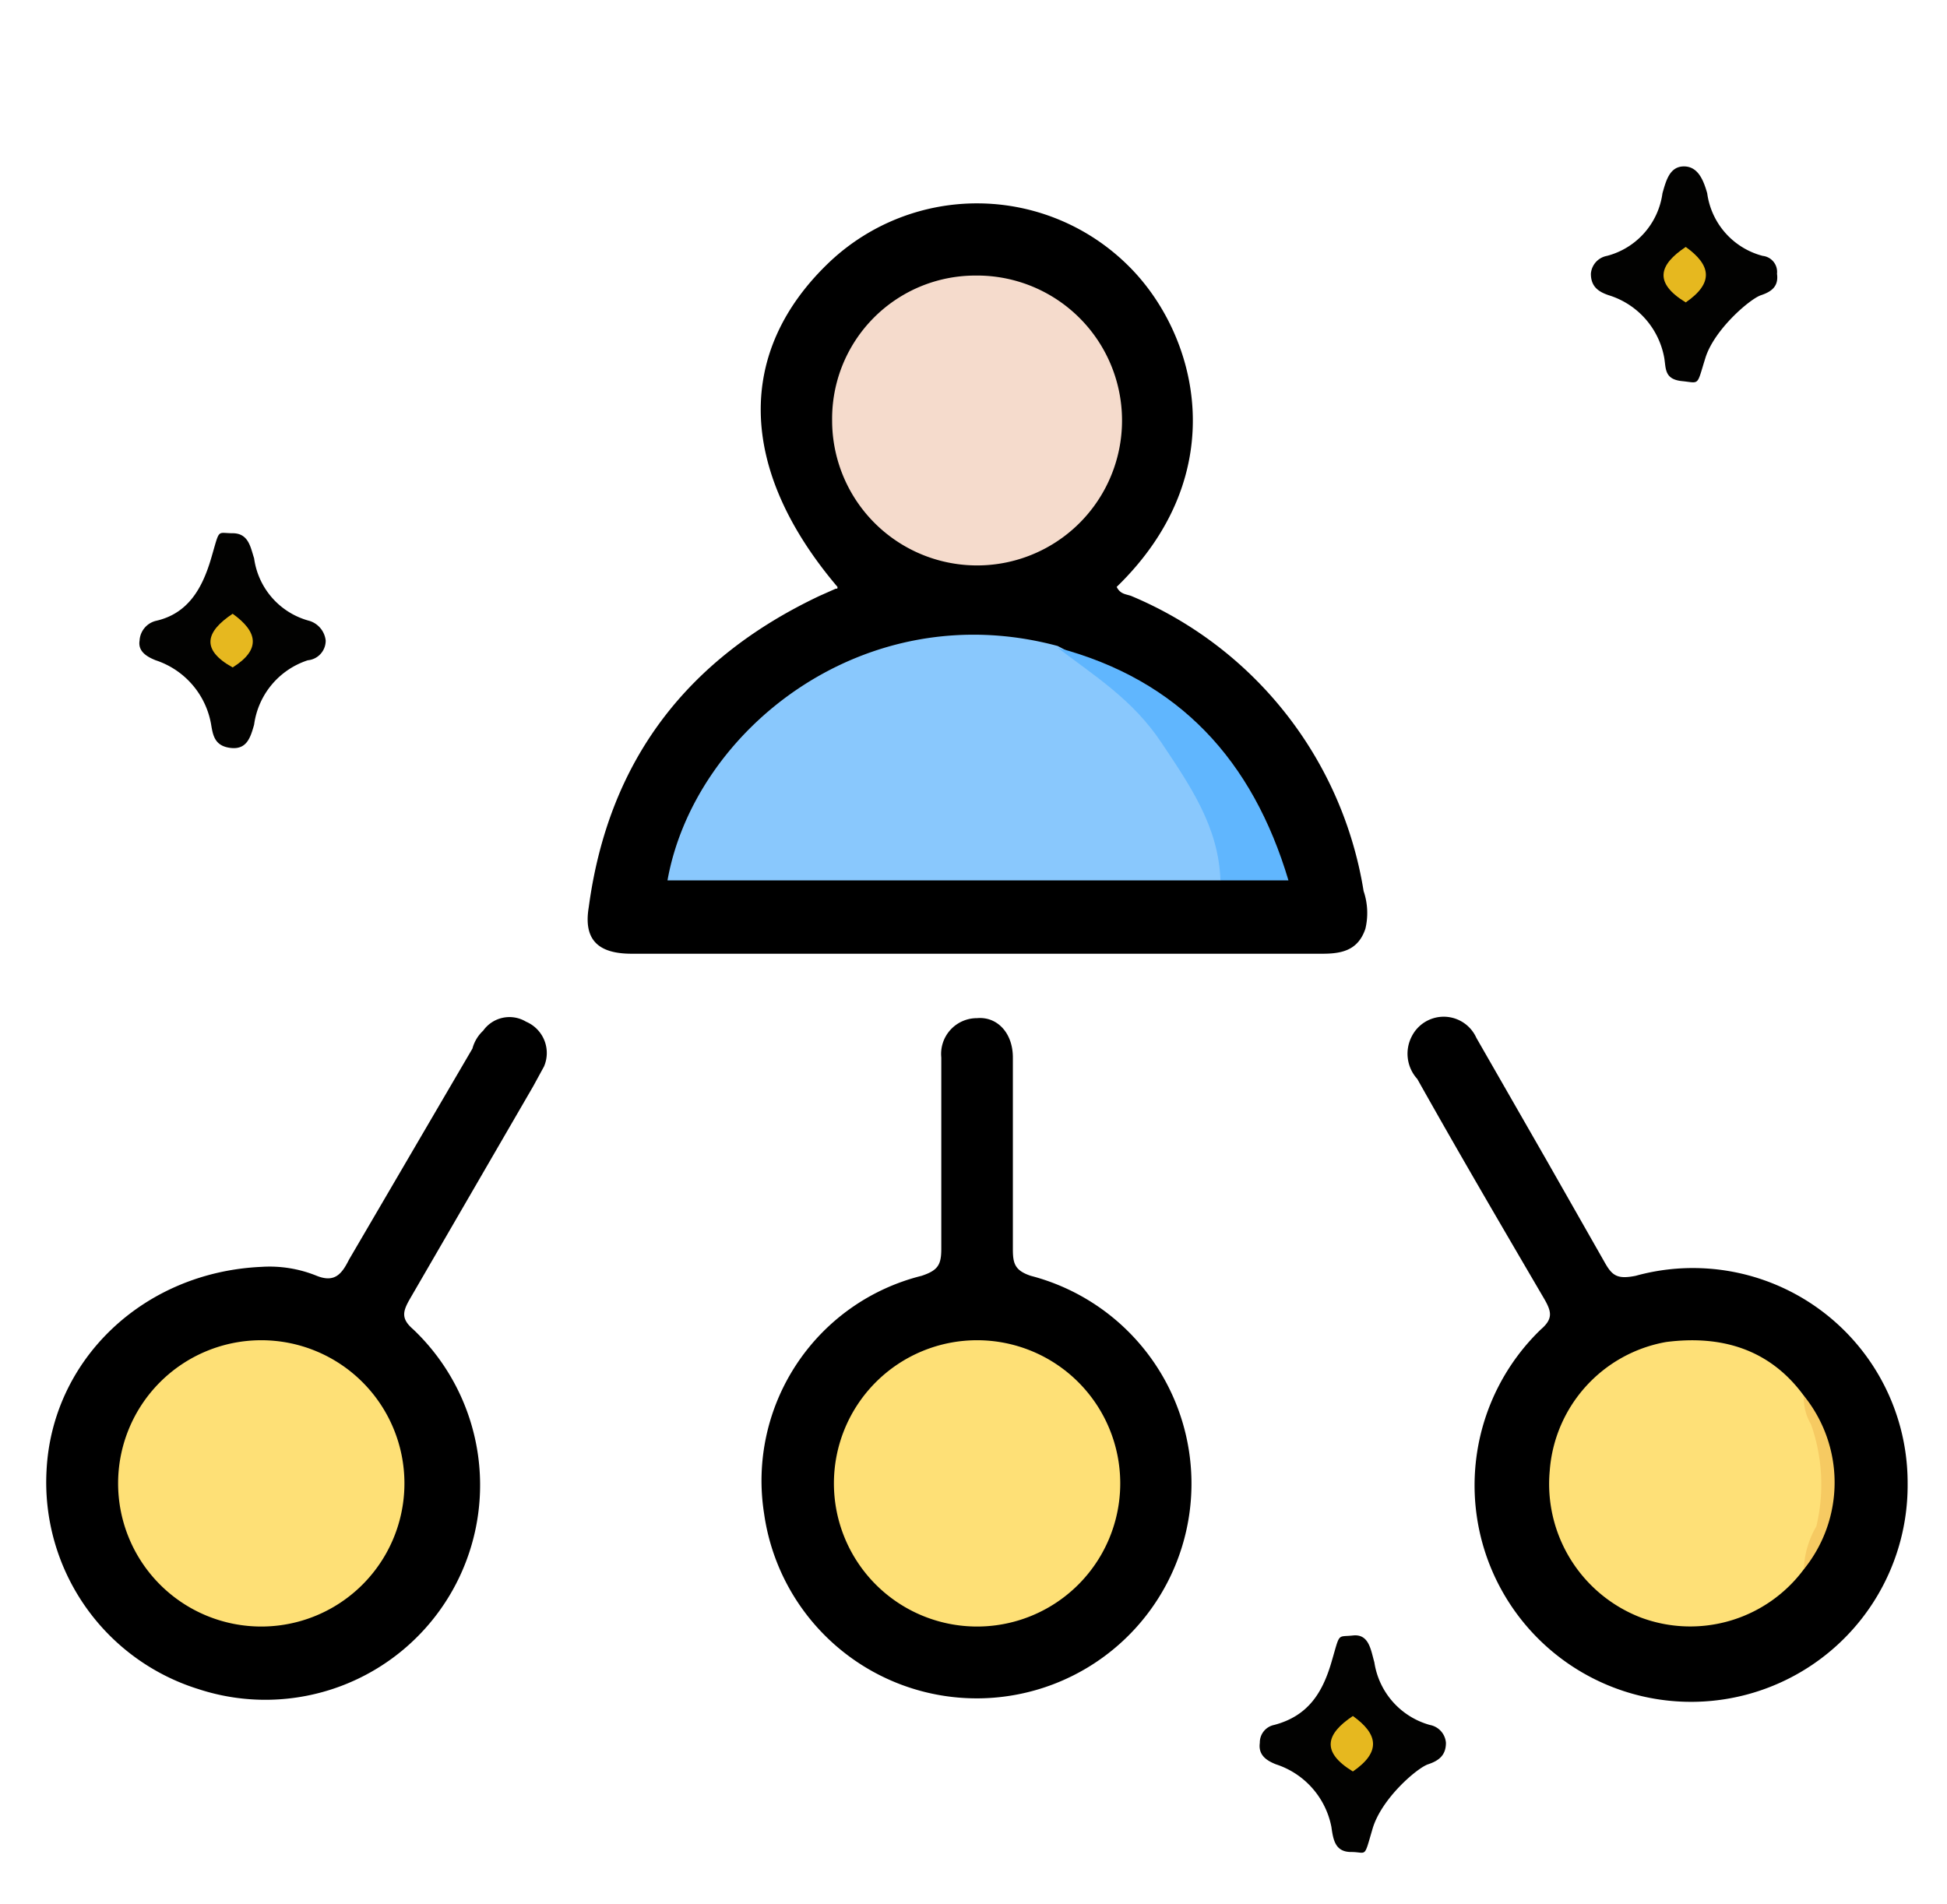 <svg id="af4a5919-7f8a-42be-b6ab-0bc41e622cb5" data-name="Layer 1" xmlns="http://www.w3.org/2000/svg" viewBox="0 0 108.8 106.4"><path d="M99.3,15.3c.1.7-.3,1-.9,1.2s-2.6,1.9-3.1,3.5S95,21.4,94,21.3s-.9-.7-1-1.3a4.5,4.5,0,0,0-3.1-3.5c-.6-.2-1-.5-1-1.2a1.1,1.1,0,0,1,.9-1,4.2,4.2,0,0,0,3.1-3.5c.2-.7.4-1.5,1.2-1.5s1.1.8,1.3,1.5a4.2,4.2,0,0,0,3.1,3.5A.9.9,0,0,1,99.3,15.3Z" fill="#020201"/><path d="M94.2,16.9c-1.8-1.1-1.5-2.1,0-3.1C95.6,14.8,95.8,15.8,94.2,16.9Z" fill="#e6b81f"/><path d="M18.2,35.8a1.1,1.1,0,0,1-1,1.1,4.4,4.4,0,0,0-3,3.6c-.2.7-.4,1.4-1.3,1.3s-1-.7-1.1-1.3a4.6,4.6,0,0,0-3.1-3.6c-.5-.2-1-.5-.9-1.1a1.2,1.2,0,0,1,.9-1.1c1.8-.4,2.6-1.8,3.1-3.5s.3-1.4,1.2-1.4,1,.8,1.2,1.4a4.2,4.2,0,0,0,3.1,3.5A1.3,1.3,0,0,1,18.2,35.8Z" fill="#020201"/><path d="M13,37.3c-1.8-1-1.5-2,0-3C14.4,35.3,14.6,36.3,13,37.3Z" fill="#e6b81f"/><path d="M80.8,97.4c0,.7-.4,1-1,1.2s-2.6,1.9-3.1,3.6-.3,1.3-1.2,1.3-1-.7-1.1-1.4a4.6,4.6,0,0,0-3.1-3.5c-.5-.2-1-.5-.9-1.2a1,1,0,0,1,.8-1c1.9-.5,2.7-1.8,3.2-3.5s.3-1.4,1.2-1.5,1,.8,1.2,1.5a4.3,4.3,0,0,0,3.1,3.5A1.1,1.1,0,0,1,80.8,97.4Z" fill="#020201"/><path d="M75.6,99c-1.8-1.1-1.5-2.1,0-3.1C77,96.9,77.2,97.9,75.6,99Z" fill="#e6b81f"/><path d="M46.8,32.8c-5.6-6.6-5.7-13.2-.4-18.2a12,12,0,0,1,16.6.2c3.9,3.8,6,11.6-.6,18,.2.4.5.4.8.5a21.6,21.6,0,0,1,13,16.5,3.8,3.8,0,0,1,.1,2.1c-.4,1.2-1.3,1.4-2.4,1.4H35.3c-1.9,0-2.7-.8-2.4-2.6,1.1-8.2,5.5-13.9,12.9-17.4l.9-.4C46.8,32.9,46.8,32.9,46.8,32.8Z"/><path d="M106.6,82.9a12.1,12.1,0,1,1-20.5-8.6c.7-.6.6-1,.2-1.7-2.4-4.1-4.8-8.2-7.1-12.3a2.1,2.1,0,0,1-.3-2.4,2,2,0,0,1,3.6.1l3.9,6.8,3.3,5.8c.4.7.7.9,1.7.7A12,12,0,0,1,106.6,82.9Z"/><path d="M14.6,70.8a7,7,0,0,1,3.1.5c1,.4,1.4-.1,1.8-.9l6.9-11.8a2.1,2.1,0,0,1,.6-1,1.8,1.8,0,0,1,2.4-.5,1.9,1.9,0,0,1,1,2.5l-.6,1.1L22.9,72.6c-.4.7-.5,1.1.2,1.7a12,12,0,0,1-12,20.1A12.1,12.1,0,0,1,2.6,82.2C2.9,76,8,71.1,14.6,70.8Z"/><path d="M52.6,64.5V59.1a2,2,0,0,1,2-2.2c1.1-.1,2,.8,2,2.2V69.8c0,.8.1,1.2,1,1.5A12,12,0,1,1,42.7,84.6a11.8,11.8,0,0,1,8.8-13.3c.9-.3,1.1-.6,1.1-1.5S52.6,66.3,52.6,64.5Z"/><path d="M68.2,49.2H37.3c1.5-8.4,11-16,21.8-13.1,4.7,2.4,7.4,6.3,9.2,11.1A1.9,1.9,0,0,1,68.2,49.2Z" fill="#89c8fd"/><path d="M54.5,15.4a8.1,8.1,0,1,1-8,8.1A8,8,0,0,1,54.5,15.4Z" fill="#f5dbcc"/><path d="M68.2,49.2c-.1-3-1.7-5.3-3.3-7.7s-3.7-3.7-5.8-5.3C65.9,38,70,42.5,72,49.2Z" fill="#60b6fe"/><path d="M100.8,87.7a7.9,7.9,0,0,1-9.1,2.7,8,8,0,0,1-5.1-8.2A7.9,7.9,0,0,1,93.1,75c3.1-.4,5.8.4,7.7,3A9.6,9.6,0,0,1,100.8,87.7Z" fill="#fee077"/><path d="M100.8,87.7a5.1,5.1,0,0,1,.7-2.4,10.1,10.1,0,0,0-.3-5.7,2.9,2.9,0,0,1-.4-1.6A7.7,7.7,0,0,1,100.8,87.7Z" fill="#f6ca62"/><path d="M14.6,90.9a8,8,0,1,1,8-8A8,8,0,0,1,14.6,90.9Z" fill="#fee076"/><path d="M54.6,90.9a8,8,0,1,1,8-8A8,8,0,0,1,54.6,90.9Z" fill="#fee076"/></svg>
